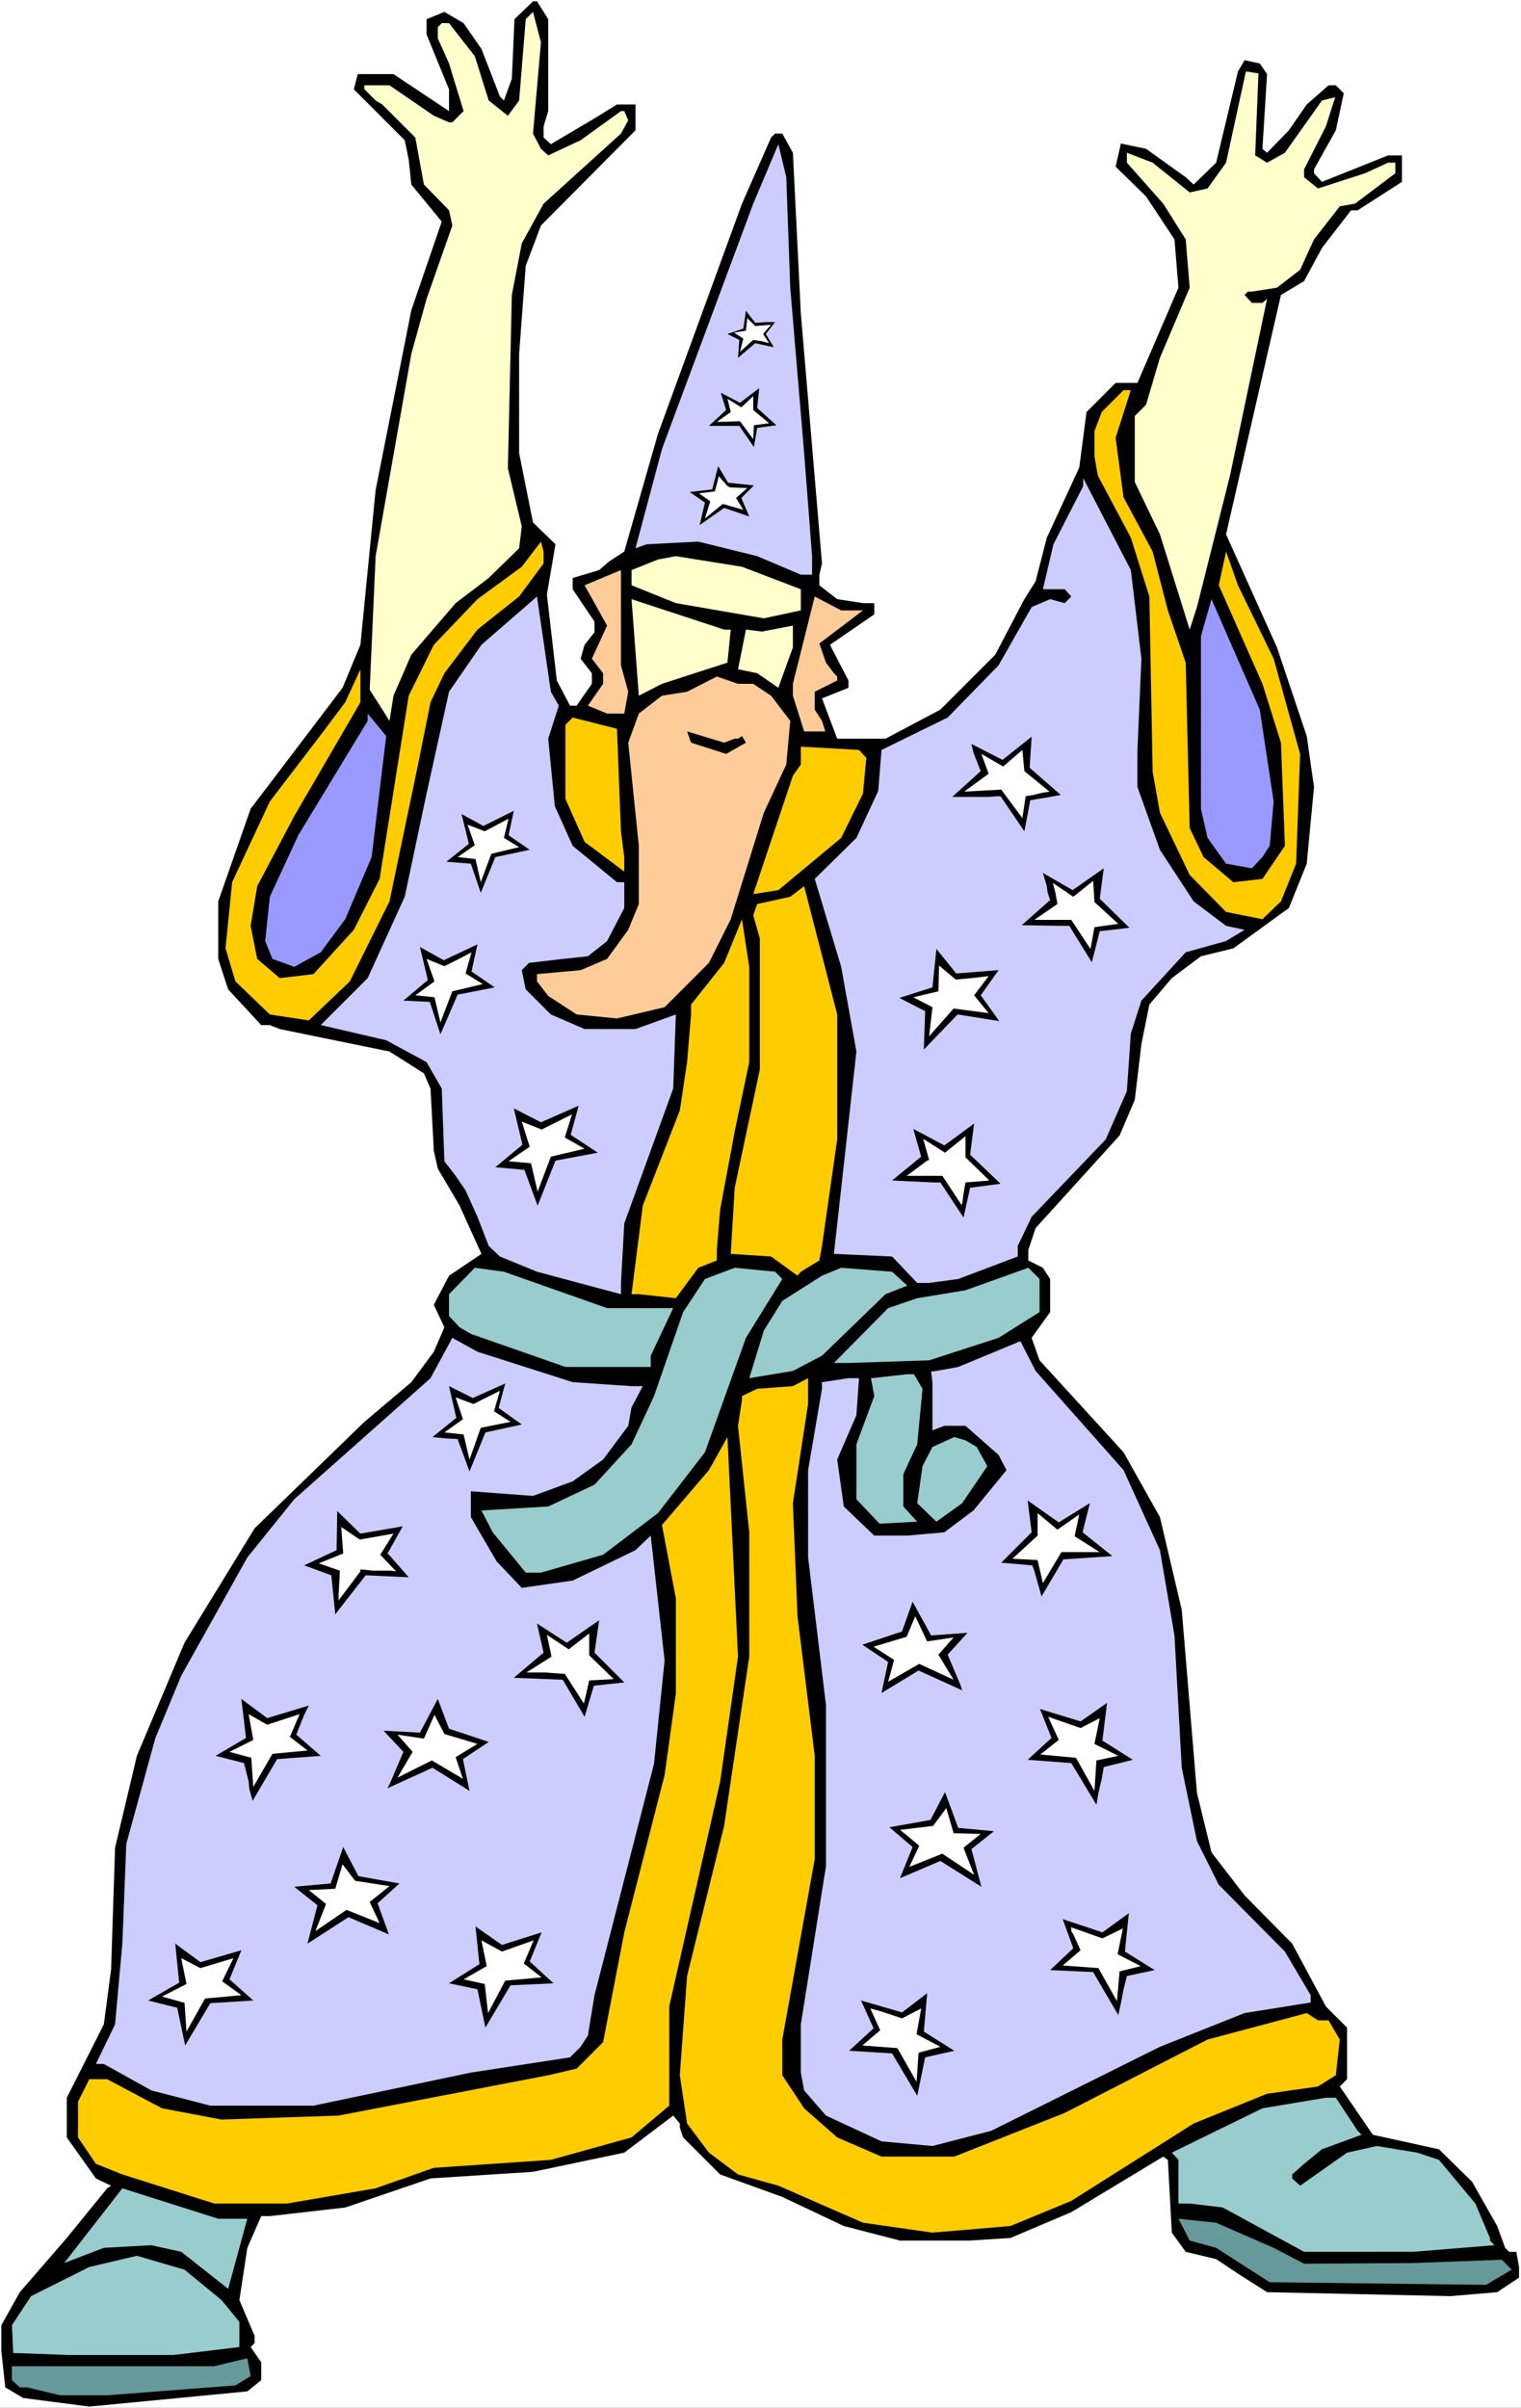 <?xml version="1.0" encoding="UTF-8" standalone="no"?>
<svg
   version="1.0"
   width="98.33mm"
   height="155.668mm"
   id="svg85"
   sodipodi:docname="Wizard 14.wmf"
   xmlns:inkscape="http://www.inkscape.org/namespaces/inkscape"
   xmlns:sodipodi="http://sodipodi.sourceforge.net/DTD/sodipodi-0.dtd"
   xmlns="http://www.w3.org/2000/svg"
   xmlns:svg="http://www.w3.org/2000/svg">
  <rect width="100%" height="100%" fill="#333333" stroke="none"/>
  <sodipodi:namedview
     id="namedview85"
     pagecolor="#ffffff"
     bordercolor="#000000"
     borderopacity="0.25"
     inkscape:showpageshadow="2"
     inkscape:pageopacity="0.0"
     inkscape:pagecheckerboard="0"
     inkscape:deskcolor="#d1d1d1"
     inkscape:document-units="mm" />
  <defs
     id="defs1">
    <pattern
       id="WMFhbasepattern"
       patternUnits="userSpaceOnUse"
       width="6"
       height="6"
       x="0"
       y="0" />
  </defs>
  <path
     style="fill:#ffffff;fill-opacity:1;fill-rule:evenodd;stroke:none"
     d="M 0,588.353 H 371.64 V 0 H 0 Z"
     id="path1" />
  <path
     style="fill:#000000;fill-opacity:1;fill-rule:evenodd;stroke:none"
     d="M 133.952,4.686 V 27.147 l -1.131,3.717 v 2.747 l 1.777,1.616 10.664,-6.302 5.494,-3.393 h 4.524 v 6.302 l -23.106,23.269 -3.716,9.857 -1.616,21.492 v 24.239 l 3.393,16.967 5.494,5.333 -2.101,12.281 2.424,21.007 3.232,6.14 h 1.616 l 3.716,-5.332 v -2.585 l -2.747,-3.555 0.97,-3.393 2.424,-3.07 v -2.585 l -5.332,-7.918 v -2.747 l 6.463,-1.939 2.424,-2.101 3.716,-2.424 8.241,-28.763 20.521,-56.234 7.11,-16.159 0.97,-0.97 h 1.777 l 2.585,4.686 1.939,39.267 5.171,61.081 -0.646,2.747 v 2.585 l 4.363,3.393 6.302,0.97 h 2.747 v 2.747 l -10.826,7.433 4.524,8.726 v 1.778 l -6.463,2.585 3.716,9.857 h 11.796 l 13.411,-7.11 13.411,-13.412 7.11,-13.574 2.747,-4.363 2.747,-10.665 7.918,-17.129 1.777,-13.574 7.11,-7.11 h 5.332 l 10.018,-23.269 -0.97,-11.796 -6.948,-10.503 -7.433,-7.272 1.293,-5.656 6.14,1.293 9.695,6.948 1.939,1.778 5.494,-5.333 5.332,-22.3 1.616,-2.747 3.716,0.808 1.777,2.585 -1.131,18.26 1.131,0.97 5.332,-5.494 4.363,-6.302 5.332,-4.686 h 1.777 l 1.939,1.939 -1.939,9.049 -5.332,9.534 v 0.97 l 1.939,2.101 16.158,-6.464 h 3.393 v 6.464 l -10.826,6.948 h -1.616 l -7.11,9.211 -4.363,8.08 -5.655,3.393 -13.411,58.496 12.442,27.632 7.271,21.653 1.777,12.443 -1.777,18.745 -4.363,10.827 -13.573,9.857 -7.918,1.939 -7.11,5.332 -5.494,6.464 -1.939,9.695 -1.616,13.574 -3.716,8.726 -20.521,22.623 -1.777,5.332 v 2.585 l 3.555,1.778 1.777,2.747 v 8.08 l -4.524,6.302 1.939,5.494 20.521,22.461 8.887,15.836 5.332,22.623 3.716,44.761 3.555,14.543 8.079,10.503 11.634,11.796 8.241,15.351 5.171,5.171 v 12.604 l -1.777,1.778 8.079,11.796 16.158,3.555 8.079,7.918 6.14,10.827 1.939,5.333 0.97,0.97 h 1.777 l 0.646,3.717 v 2.585 l -5.332,3.555 -11.472,0.97 -44.758,-0.97 -7.11,-4.525 -5.332,-3.555 -7.433,-1.778 -3.393,-4.686 -0.97,-17.775 -1.131,-0.808 -22.46,13.574 -14.866,6.302 -10.018,0.646 h -16.966 l -13.735,-3.555 -15.027,-7.11 -15.189,-5.494 -9.049,-9.049 -0.808,-2.424 v -0.97 l -1.616,-1.939 -11.957,9.049 -22.298,4.686 -25.045,1.616 -20.844,7.11 -18.42,2.101 h -2.101 l -3.393,7.756 -1.939,12.766 3.716,8.726 v 1.778 l -0.969,0.97 2.585,3.717 v 4.363 l -3.393,2.747 -38.618,3.717 -16.158,-2.101 -4.363,-2.585 -0.969,-8.888 v -6.302 l 4.524,-8.08 11.472,-13.25 9.857,-12.119 0.969,-0.646 -3.716,-1.778 -7.11,-10.019 v -9.695 l 9.049,-17.937 1.777,-13.412 0.969,-29.733 5.332,-22.461 11.634,-27.632 17.128,-27.955 26.823,-26.016 11.472,-9.695 5.494,-7.433 2.585,-5.979 -2.585,-5.494 3.716,-7.11 7.918,-5.333 -5.332,-11.796 -5.332,-9.049 -0.97,-4.363 -0.808,-15.19 -1.616,-3.717 -8.402,-5.332 -26.823,-5.494 -2.424,-0.97 h -2.101 l -8.079,-8.726 -2.424,-7.433 v -14.058 l 7.918,-22.623 22.46,-29.571 4.363,-10.503 3.716,-37.812 8.725,-43.953 7.433,-21.653 -7.433,-9.049 -0.646,-6.14 -0.969,-4.686 -12.442,-12.443 0.969,-3.717 h 8.725 l 13.573,9.049 V 21.815 L 104.221,8.403 V 4.686 l 4.363,-1.778 4.686,2.747 4.363,6.302 4.524,11.635 0.97,0.97 1.939,-5.333 0.646,-14.543 4.524,-4.363 h 0.97 z"
     id="path2" />
  <path
     style="fill:#ffffcc;fill-opacity:1;fill-rule:evenodd;stroke:none"
     d="m 130.236,32.641 1.939,3.717 1.777,1.616 7.918,-3.717 9.857,-7.11 h 0.808 l 0.969,2.262 -1.777,3.232 -18.905,17.129 -5.332,9.695 -2.424,12.604 -0.969,42.337 3.393,14.22 -0.646,5.333 -7.433,7.272 -8.079,6.14 -10.826,12.604 -4.363,10.019 -0.969,6.14 -4.847,-7.595 1.454,-32.641 8.725,-49.447 3.716,-13.412 6.302,-17.937 -0.808,-3.717 -6.14,-6.302 -2.101,-11.473 -8.079,-8.08 -1.616,-0.97 -2.747,-2.747 v -0.97 h 6.14 l 10.826,7.433 3.716,1.616 h 0.808 l 2.747,-2.747 -3.555,-11.635 -2.747,-6.14 v -2.747 l 0.97,-0.97 h 1.777 l 6.302,8.08 3.393,10.827 4.686,3.717 2.747,-3.717 1.616,-19.876 1.777,-1.778 1.939,7.433 z"
     id="path3" />
  <path
     style="fill:#ffffcc;fill-opacity:1;fill-rule:evenodd;stroke:none"
     d="m 309.593,39.751 4.363,-2.424 9.049,-12.766 3.232,-0.808 -2.262,7.11 -5.332,10.503 v 1.939 l 3.393,2.747 11.472,-3.717 5.655,-2.585 h 1.777 v 2.585 l -9.857,7.433 -3.716,0.646 -6.302,8.08 -3.393,7.433 -5.655,4.363 -6.14,0.97 h -0.97 l -0.808,0.808 1.777,1.939 h 2.585 l 1.131,-0.97 -9.049,43.145 -8.079,32.157 -1.777,5.494 -7.271,-23.269 -6.14,-12.766 v -16.159 l 2.747,-2.747 3.393,-11.473 7.271,-17.129 -0.969,-11.796 -5.494,-8.726 -8.887,-10.019 v -2.424 l 6.302,2.424 9.049,7.272 4.363,-0.97 4.524,-6.302 4.847,-22.3 3.07,0.485 -0.808,20.037 z"
     id="path4" />
  <path
     style="fill:#ccccff;fill-opacity:1;fill-rule:evenodd;stroke:none"
     d="m 193.091,70.292 3.393,40.398 1.939,25.208 v 4.525 h -2.747 l -10.664,-4.525 -14.381,-3.555 -12.603,0.646 -2.747,0.97 6.463,-24.239 22.298,-59.95 6.14,-14.543 1.939,8.08 z"
     id="path5" />
  <path
     style="fill:#ffcc00;fill-opacity:1;fill-rule:evenodd;stroke:none"
     d="m 272.59,106.973 1.939,14.543 7.11,13.25 3.716,14.382 4.363,12.766 0.969,40.398 3.393,7.11 7.271,6.14 7.11,-0.808 5.494,-8.08 -0.969,-25.208 -4.524,-14.382 -10.664,-24.077 1.777,-8.241 2.908,8.241 8.725,17.937 6.463,23.269 -0.97,26.824 -3.716,9.211 -4.524,4.363 -8.887,-1.778 -8.887,-9.049 -7.271,-15.19 -1.777,-10.019 -0.808,-42.822 -4.524,-14.382 -8.079,-15.19 -0.808,-4.686 v -6.14 l 1.777,-4.686 5.332,-5.333 h 1.777 z"
     id="path6" />
  <path
     style="fill:#ccccff;fill-opacity:1;fill-rule:evenodd;stroke:none"
     d="m 278.892,160.945 -0.97,22.3 v 9.049 l 5.494,15.351 8.241,12.604 7.918,5.979 4.524,0.97 -4.524,2.747 -9.857,2.747 -10.826,11.796 -2.585,8.08 -0.97,14.058 -5.171,11.796 -18.097,18.906 -3.393,7.11 v 2.585 l -14.542,5.494 -7.11,0.97 h -2.908 l -6.14,-6.464 -14.219,-0.646 5.494,-49.447 -3.716,-20.684 -6.463,-21.492 10.18,-10.019 5.332,-11.473 0.808,-10.019 16.158,-7.918 12.442,-12.766 8.079,-14.22 4.524,-1.939 3.555,0.97 1.616,-1.616 -1.616,-1.778 h -5.332 l 2.585,-10.988 7.271,-14.22 v -1.939 l 11.634,22.461 z"
     id="path7" />
  <path
     style="fill:#ffcc00;fill-opacity:1;fill-rule:evenodd;stroke:none"
     d="m 132.821,137.676 -5.979,8.08 -10.18,8.08 -8.079,10.665 -3.393,7.11 -2.908,14.543 -7.11,34.096 -9.695,19.553 -10.018,9.534 -9.533,-1.454 -8.402,-8.08 -2.424,-8.08 1.616,-16.159 9.21,-19.714 13.088,-17.129 5.332,-7.11 3.716,-8.08 v 8.08 l -16.158,27.794 -9.049,17.129 -1.616,9.695 1.616,8.08 5.494,4.686 8.241,-0.97 9.857,-10.827 6.302,-12.443 7.11,-44.761 6.14,-12.443 10.664,-11.15 10.826,-7.918 4.686,-6.14 0.646,2.424 z"
     id="path8" />
  <path
     style="fill:#ffffcc;fill-opacity:1;fill-rule:evenodd;stroke:none"
     d="m 195.677,143.978 v 5.171 l -9.049,1.939 -21.491,-3.717 -10.826,-4.363 v -3.717 l 6.463,-2.585 4.363,-0.808 16.158,2.585 z"
     id="path9" />
  <path
     style="fill:#ffcc99;fill-opacity:1;fill-rule:evenodd;stroke:none"
     d="m 153.504,169.024 -0.969,5.333 h -4.201 l -4.686,-1.939 3.716,-5.332 v -2.585 l -2.747,-3.555 3.716,-8.08 -5.494,-9.857 8.887,-3.717 v 23.269 z"
     id="path10" />
  <path
     style="fill:#ccccff;fill-opacity:1;fill-rule:evenodd;stroke:none"
     d="m 136.537,172.418 -2.585,8.08 1.616,16.482 4.363,9.695 10.826,8.888 h 1.777 v 6.302 l -4.201,8.08 -4.686,3.717 -6.14,0.646 -8.241,0.97 -1.777,1.778 0.97,4.686 6.14,6.14 8.241,3.555 h 12.442 l 9.857,-3.555 -0.646,18.098 -11.957,32.965 -0.808,14.543 v 2.747 l -20.521,-5.494 -9.049,-3.717 -2.747,-2.585 -2.747,-7.11 -2.908,-6.464 -2.424,-3.555 -2.747,-3.555 -0.646,-17.775 -3.716,-6.464 -9.857,-5.333 -15.997,-3.717 11.472,-11.473 9.049,-19.876 5.332,-25.208 5.494,-24.885 7.918,-11.473 13.573,-11.796 3.393,23.269 z"
     id="path11" />
  <path
     style="fill:#ffcc99;fill-opacity:1;fill-rule:evenodd;stroke:none"
     d="m 210.866,149.149 -10.664,8.08 1.616,4.686 1.939,2.585 0.808,0.808 v 0.97 l -5.494,2.747 v 4.363 l 1.777,2.747 0.808,2.585 h -5.171 l -2.747,-8.726 v -2.909 l 5.332,-21.33 6.463,3.393 z"
     id="path12" />
  <path
     style="fill:#ffffcc;fill-opacity:1;fill-rule:evenodd;stroke:none"
     d="m 178.549,153.835 -0.808,8.08 -15.997,5.171 -5.655,2.909 -1.777,-23.592 22.622,7.433 z"
     id="path13" />
  <path
     style="fill:#9999ff;fill-opacity:1;fill-rule:evenodd;stroke:none"
     d="m 311.208,195.848 -0.97,10.827 -1.777,2.747 -2.585,2.747 -6.302,-1.131 -4.524,-6.302 -1.616,-7.11 v -42.175 l 2.585,-9.049 11.796,26.986 z"
     id="path14" />
  <path
     style="fill:#ffffcc;fill-opacity:1;fill-rule:evenodd;stroke:none"
     d="m 190.183,168.055 -5.171,-3.555 -4.686,-0.97 1.939,-9.695 3.878,0.485 7.594,-1.454 v 5.332 z"
     id="path15" />
  <path
     style="fill:#ffcc99;fill-opacity:1;fill-rule:evenodd;stroke:none"
     d="m 184.043,167.085 4.363,2.909 4.686,6.14 -0.969,10.665 -5.494,11.796 -8.079,26.016 -5.332,10.665 -10.826,10.827 -11.634,2.747 -9.857,-0.97 -6.948,-4.525 -2.747,-3.555 v -1.778 l 10.664,-0.97 6.463,-2.747 5.171,-7.11 2.585,-6.302 v -14.22 l -2.585,-25.208 2.585,-7.11 5.655,-4.363 6.14,-0.97 7.271,-3.717 5.171,1.778 z"
     id="path16" />
  <path
     style="fill:#9999ff;fill-opacity:1;fill-rule:evenodd;stroke:none"
     d="m 90.81,209.422 -6.463,15.19 -5.979,8.08 -6.463,3.555 -5.332,-1.939 -1.777,-4.363 1.131,-10.827 6.948,-15.028 16.966,-27.955 v -1.778 l 4.524,5.494 z"
     id="path17" />
  <path
     style="fill:#ffcc00;fill-opacity:1;fill-rule:evenodd;stroke:none"
     d="m 151.726,203.12 0.808,6.302 v 3.555 l -9.695,-7.272 -4.686,-10.503 v -18.098 l 1.777,-1.778 10.826,2.747 z"
     id="path18" />
  <path
     style="fill:#000000;fill-opacity:1;fill-rule:evenodd;stroke:none"
     d="m 179.518,180.497 h 0.808 l 0.97,-0.646 0.97,1.616 -4.847,2.747 -8.564,-2.747 -0.97,-2.747 9.049,2.747 z"
     id="path19" />
  <path
     style="fill:#ffcc00;fill-opacity:1;fill-rule:evenodd;stroke:none"
     d="m 211.673,185.183 -0.808,8.726 -5.332,10.827 -15.35,12.766 -6.14,0.97 9.695,-28.925 1.939,-2.747 v -4.363 l 14.219,0.808 z"
     id="path20" />
  <path
     style="fill:#ffcc00;fill-opacity:1;fill-rule:evenodd;stroke:none"
     d="m 204.564,278.421 -3.716,26.016 -0.646,3.555 -4.524,2.747 -0.808,0.97 -6.463,-4.686 -9.857,-0.646 0.97,-16.159 6.14,-28.925 V 229.298 l -1.616,-5.656 0.969,-2.747 8.079,-1.778 3.393,-2.585 8.079,31.349 z"
     id="path21" />
  <path
     style="fill:#ffcc00;fill-opacity:1;fill-rule:evenodd;stroke:none"
     d="m 183.073,259.515 -3.555,16.967 -3.555,19.068 -0.808,9.857 v 2.585 l -4.524,1.778 -5.494,7.433 -9.049,-0.97 h -1.777 l 2.747,-21.653 9.049,-23.269 1.777,-11.796 0.97,-11.635 v -2.424 l 8.079,-10.18 4.363,-10.665 1.777,11.635 z"
     id="path22" />
  <path
     style="fill:#99cccc;fill-opacity:1;fill-rule:evenodd;stroke:none"
     d="m 148.333,319.627 h 16.158 l -5.494,11.635 v 2.747 h -20.844 l -23.106,-8.08 -2.747,-1.616 -2.585,-2.747 v -5.332 l 6.302,-6.464 7.11,0.97 z"
     id="path23" />
  <path
     style="fill:#99cccc;fill-opacity:1;fill-rule:evenodd;stroke:none"
     d="m 191.152,312.517 -8.887,14.382 -10.018,27.955 -11.472,14.866 -13.411,10.18 -15.189,4.363 h -3.716 l -8.079,-9.857 -2.747,-5.333 16.32,-0.97 11.311,-5.333 9.049,-9.857 5.494,-11.796 7.11,-20.522 5.332,-8.08 7.271,-2.747 9.857,0.97 z"
     id="path24" />
  <path
     style="fill:#99cccc;fill-opacity:1;fill-rule:evenodd;stroke:none"
     d="m 221.692,314.133 -5.332,2.101 -15.512,15.028 -7.11,3.717 -10.664,1.778 3.555,-11.635 4.524,-7.272 9.695,-6.14 4.686,-1.939 12.442,0.97 z"
     id="path25" />
  <path
     style="fill:#99cccc;fill-opacity:1;fill-rule:evenodd;stroke:none"
     d="m 254.008,320.597 -10.018,6.302 -16.966,5.494 -19.713,0.646 h -3.555 l 13.25,-13.412 7.11,-2.424 11.796,-1.939 15.35,-5.494 2.747,2.747 z"
     id="path26" />
  <path
     style="fill:#ccccff;fill-opacity:1;fill-rule:evenodd;stroke:none"
     d="m 139.931,337.725 14.381,0.97 h 2.747 l -2.747,5.171 -0.808,4.525 -6.14,8.241 -7.433,5.332 -9.695,3.555 -15.189,-1.131 v 6.302 l 6.302,10.827 6.14,6.464 12.442,-1.778 15.35,-7.433 3.716,-3.555 3.393,30.541 -2.585,25.208 -14.542,56.557 -1.616,9.857 -1.777,2.747 -2.585,2.585 -24.237,3.717 -38.457,8.08 H 51.383 l -14.381,-3.717 -11.634,-6.464 h -1.939 l 4.686,-9.695 1.777,-19.714 0.969,-24.4 7.11,-25.855 6.302,-15.19 16.158,-28.925 11.472,-14.22 33.286,-29.571 5.332,-9.857 6.14,3.393 z"
     id="path27" />
  <path
     style="fill:#ccccff;fill-opacity:1;fill-rule:evenodd;stroke:none"
     d="m 274.529,359.217 8.887,19.553 3.555,20.845 1.777,32.318 3.716,17.937 5.332,10.665 16.158,16.321 6.302,10.665 v 1.778 l -16.158,2.585 -20.683,8.241 -41.204,20.522 -14.381,3.717 -12.442,-1.131 -13.573,-6.302 -5.332,-6.14 -0.808,-4.363 v -11.796 l 6.14,-38.62 V 416.582 l -4.363,-36.035 v -21.33 l 3.393,-19.876 v -1.616 l 6.463,-0.97 h 2.585 l -0.646,9.049 -4.686,10.827 1.616,11.473 7.433,7.11 h 8.079 l 9.049,-0.808 7.11,-5.333 8.079,-9.857 -1.939,-3.717 -8.079,-7.11 h -5.171 l -2.908,1.131 v -11.796 l -0.323,-2.585 1.293,-0.162 5.332,-0.97 15.189,-6.302 3.716,7.272 z"
     id="path28" />
  <path
     style="fill:#99cccc;fill-opacity:1;fill-rule:evenodd;stroke:none"
     d="m 225.408,339.341 -1.293,13.574 -3.393,7.272 v 7.918 l 3.393,3.717 -9.21,0.485 -5.655,-5.979 V 352.915 l 4.363,-11.796 -0.808,-4.363 8.887,-0.97 h 1.616 z"
     id="path29" />
  <path
     style="fill:#ffcc00;fill-opacity:1;fill-rule:evenodd;stroke:none"
     d="m 193.738,367.297 1.131,27.632 4.201,34.096 v 25.208 l -7.918,44.114 v 8.726 l 5.332,8.08 8.079,7.11 10.826,4.686 h 17.774 l 26.984,-10.665 34.902,-17.937 24.237,-6.464 2.747,1.778 h 2.585 l 2.747,4.686 -0.97,8.726 -4.363,2.747 -12.442,1.778 -17.936,7.272 -29.893,18.906 -14.866,6.14 -19.067,1.616 -16.966,-2.424 -20.683,-9.049 -9.857,-2.747 -7.11,-5.333 -5.332,-7.11 -1.777,-11.796 1.777,-24.239 9.049,-36.681 6.14,-41.367 v -30.379 l -2.747,-26.016 0.97,-6.302 v -0.97 l 3.716,-1.778 8.725,-0.646 3.716,-1.939 v 6.302 z"
     id="path30" />
  <path
     style="fill:#ffcc00;fill-opacity:1;fill-rule:evenodd;stroke:none"
     d="m 175.964,435.326 -12.442,54.941 v 24.239 l -9.21,7.756 -19.713,5.494 -28.6,1.939 -14.219,5.009 -21.652,3.717 H 52.353 l -22.46,-7.11 -6.463,-2.585 -4.363,-6.464 v -8.726 l 2.747,-5.494 h 4.363 l 13.411,7.11 14.542,2.747 28.6,-0.97 51.222,-9.857 6.948,-1.616 6.463,-6.464 5.171,-26.824 9.857,-38.459 2.747,-19.876 v -23.269 l -3.393,-17.937 11.472,-13.412 4.524,-8.08 2.585,53.648 z"
     id="path31" />
  <path
     style="fill:#99cccc;fill-opacity:1;fill-rule:evenodd;stroke:none"
     d="m 238.658,353.561 2.585,4.686 -6.14,9.049 -6.302,4.525 -4.686,-4.525 1.293,-9.049 2.424,-4.686 5.332,-2.424 2.747,0.808 z"
     id="path32" />
  <path
     style="fill:#99cccc;fill-opacity:1;fill-rule:evenodd;stroke:none"
     d="m 331.729,520.647 0.97,0.97 -9.695,3.555 -4.363,3.555 -2.908,2.585 v 0.97 l 1.939,1.778 11.472,-8.08 7.271,-1.616 9.857,1.616 5.332,1.778 8.887,10.665 3.555,8.403 v 0.646 l 1.131,1.131 -19.875,1.616 h -26.661 l -19.875,-10.827 -8.079,-0.97 h -2.747 v -10.665 l -1.616,-1.778 22.137,-10.827 15.512,-2.585 h 2.424 z"
     id="path33" />
  <path
     style="fill:#99cccc;fill-opacity:1;fill-rule:evenodd;stroke:none"
     d="m 60.432,542.138 -4.686,17.129 -11.472,-9.049 -7.271,-1.616 -11.634,0.646 -9.695,3.717 14.219,-18.26 23.43,7.433 z"
     id="path34" />
  <path
     style="fill:#669999;fill-opacity:1;fill-rule:evenodd;stroke:none"
     d="m 311.208,549.248 7.433,3.878 26.661,-0.162 21.652,-0.808 2.424,2.424 -6.302,3.717 -52.838,-0.646 -13.088,-8.403 -6.463,-1.778 -2.747,-5.333 9.21,0.97 z"
     id="path35" />
  <path
     style="fill:#99cccc;fill-opacity:1;fill-rule:evenodd;stroke:none"
     d="m 54.13,562.014 4.363,5.333 v 6.14 l -15.997,1.939 H 16.805 l -13.573,-0.485 -0.323,-6.787 4.686,-7.11 14.219,-7.11 11.634,-2.747 11.634,3.393 z"
     id="path36" />
  <path
     style="fill:#669999;fill-opacity:1;fill-rule:evenodd;stroke:none"
     d="m 61.24,580.597 -3.716,2.262 -31.347,2.424 H 14.704 L 6.625,583.344 H 4.847 l -1.939,-1.778 v -3.393 H 52.353 l 8.079,-1.939 z"
     id="path37" />
  <path
     style="fill:#000000;fill-opacity:1;fill-rule:evenodd;stroke:none"
     d="m 175.479,113.922 -1.454,5.656 -5.494,0.646 3.716,2.585 -1.293,5.494 5.979,-4.201 6.14,2.101 -1.939,-4.525 3.07,-3.07 -6.302,-0.646 z"
     id="path38" />
  <path
     style="fill:#ffffff;fill-opacity:1;fill-rule:evenodd;stroke:none"
     d="m 175.64,116.346 -0.969,3.717 -3.878,0.485 2.747,1.939 -1.293,4.201 4.363,-3.555 5.009,1.454 -1.777,-2.909 2.747,-2.424 -4.201,-0.162 -0.646,-0.323 z"
     id="path39" />
  <path
     style="fill:#000000;fill-opacity:1;fill-rule:evenodd;stroke:none"
     d="m 185.497,94.854 -4.686,3.555 -4.686,-2.424 1.293,4.201 -4.201,3.878 h 7.433 l 3.555,5.171 0.808,-4.686 4.686,-0.646 -4.686,-4.201 z"
     id="path40" />
  <path
     style="fill:#ffffff;fill-opacity:1;fill-rule:evenodd;stroke:none"
     d="m 184.043,96.793 -2.908,2.747 -3.393,-2.101 0.808,3.232 -3.393,2.424 5.655,-0.162 3.232,4.363 0.162,-3.393 3.716,-0.485 -3.878,-3.232 z"
     id="path41" />
  <path
     style="fill:#000000;fill-opacity:1;fill-rule:evenodd;stroke:none"
     d="m 252.069,180.013 -7.11,5.656 -7.594,-3.878 0.485,2.101 1.777,4.525 -6.948,6.302 h 9.049 l 1.777,-0.162 h 0.97 l 5.817,8.564 1.454,-7.595 4.847,-0.808 2.585,-0.485 -7.594,-6.625 z"
     id="path42" />
  <path
     style="fill:#ffffff;fill-opacity:1;fill-rule:evenodd;stroke:none"
     d="m 249.807,183.244 -4.686,4.04 -5.332,-3.07 1.777,4.848 -5.979,4.363 9.049,-0.485 5.171,6.948 0.808,-5.332 1.939,-0.323 1.939,-0.485 1.939,-0.323 -6.14,-5.009 z"
     id="path43" />
  <path
     style="fill:#000000;fill-opacity:1;fill-rule:evenodd;stroke:none"
     d="m 228.801,231.883 -0.97,9.372 -8.079,2.585 6.302,3.232 -0.323,9.372 8.241,-8.564 10.18,1.616 -4.524,-6.302 4.363,-6.14 -10.341,0.808 z"
     id="path44" />
  <path
     style="fill:#ffffff;fill-opacity:1;fill-rule:evenodd;stroke:none"
     d="m 229.448,235.923 -0.162,6.302 -6.14,1.454 4.686,2.424 -0.808,7.11 5.979,-6.787 8.564,1.131 -3.555,-4.363 3.555,-4.686 -2.585,0.323 -5.009,0.485 h -0.485 z"
     id="path45" />
  <path
     style="fill:#000000;fill-opacity:1;fill-rule:evenodd;stroke:none"
     d="m 238.011,274.543 -7.271,5.333 -7.594,-4.04 1.939,6.787 -7.11,5.817 10.018,0.485 h 1.777 l 5.655,8.564 1.616,-7.272 7.433,-0.97 -7.433,-7.11 z"
     id="path46" />
  <path
     style="fill:#ffffff;fill-opacity:1;fill-rule:evenodd;stroke:none"
     d="m 235.911,277.614 -5.009,4.04 -5.332,-3.393 1.454,5.171 -0.485,0.162 -5.009,3.717 h -0.323 9.049 l 4.686,7.11 0.162,-0.323 0.323,-2.424 0.485,-2.747 5.817,-0.485 -5.817,-5.656 z"
     id="path47" />
  <path
     style="fill:#000000;fill-opacity:1;fill-rule:evenodd;stroke:none"
     d="m 269.682,212.169 -7.594,5.332 -7.271,-4.201 0.969,3.232 0.162,1.454 0.646,1.939 -6.948,6.14 9.695,0.162 h 1.939 l 5.494,8.888 1.939,-7.595 h 0.162 l 6.948,-0.808 h 0.162 l -7.271,-7.11 z"
     id="path48" />
  <path
     style="fill:#ffffff;fill-opacity:1;fill-rule:evenodd;stroke:none"
     d="m 267.096,215.239 -4.847,3.878 -5.009,-3.393 0.646,2.424 0.485,2.747 -5.655,3.878 h 9.049 l 4.686,7.11 0.969,-5.332 5.817,-0.808 -5.817,-5.333 z"
     id="path49" />
  <path
     style="fill:#000000;fill-opacity:1;fill-rule:evenodd;stroke:none"
     d="m 125.55,270.827 2.101,8.888 -6.625,5.494 3.716,0.323 3.393,0.323 3.232,8.726 4.363,-10.988 10.341,-1.939 -6.625,-4.363 1.939,-7.11 -9.21,4.04 z"
     id="path50" />
  <path
     style="fill:#ffffff;fill-opacity:1;fill-rule:evenodd;stroke:none"
     d="m 127.489,274.059 1.939,6.14 -5.171,3.555 5.494,0.485 1.616,6.948 3.232,-8.564 8.241,-1.939 -4.847,-2.747 1.777,-5.656 -7.433,3.717 z"
     id="path51" />
  <path
     style="fill:#000000;fill-opacity:1;fill-rule:evenodd;stroke:none"
     d="m 109.715,338.695 1.777,7.756 -5.817,4.686 3.232,0.323 2.908,0.162 2.908,7.918 3.878,-9.534 8.887,-1.939 -5.655,-4.04 1.616,-5.979 -7.918,3.555 z"
     id="path52" />
  <path
     style="fill:#ffffff;fill-opacity:1;fill-rule:evenodd;stroke:none"
     d="m 111.331,341.442 1.777,5.333 -4.524,3.232 4.686,0.485 1.454,6.14 2.747,-7.756 7.271,-1.454 -4.04,-2.585 1.454,-5.009 -6.463,3.232 z"
     id="path53" />
  <path
     style="fill:#000000;fill-opacity:1;fill-rule:evenodd;stroke:none"
     d="m 82.407,369.236 -0.162,9.534 -7.918,3.717 6.625,2.424 0.969,9.534 7.433,-9.534 10.503,0.485 -4.524,-5.171 -0.646,-0.646 3.716,-6.625 -10.341,1.778 z"
     id="path54" />
  <path
     style="fill:#ffffff;fill-opacity:1;fill-rule:evenodd;stroke:none"
     d="m 83.377,373.114 0.485,6.464 -5.979,2.424 5.171,1.778 -0.323,5.979 v 1.293 l 5.332,-7.11 v -0.485 l 2.908,0.323 h 4.686 l 1.131,0.162 -3.878,-4.04 3.232,-5.171 -8.241,1.454 z"
     id="path55" />
  <path
     style="fill:#000000;fill-opacity:1;fill-rule:evenodd;stroke:none"
     d="m 146.394,395.898 -7.918,5.494 -7.271,-4.686 1.616,7.11 -7.271,6.14 11.957,0.485 5.332,9.049 2.262,-7.595 7.433,-0.808 -7.271,-7.272 z"
     id="path56" />
  <path
     style="fill:#ffffff;fill-opacity:1;fill-rule:evenodd;stroke:none"
     d="m 143.97,399.13 -5.009,3.878 -5.332,-3.555 1.131,5.333 -6.14,3.878 h 4.686 l 4.201,0.323 h 0.485 l 4.686,7.272 1.293,-5.656 5.979,-0.323 -5.979,-5.817 z"
     id="path57" />
  <path
     style="fill:#000000;fill-opacity:1;fill-rule:evenodd;stroke:none"
     d="m 251.1,366.65 7.594,5.332 7.594,-4.686 -1.777,7.11 7.271,5.817 -11.957,0.808 -5.332,9.049 -1.777,-6.302 -0.485,-1.293 -7.594,-0.646 7.433,-7.433 z"
     id="path58" />
  <path
     style="fill:#ffffff;fill-opacity:1;fill-rule:evenodd;stroke:none"
     d="m 253.523,369.72 4.847,4.04 5.332,-3.717 -1.131,5.333 6.14,3.878 h -9.372 l -4.524,7.595 -1.293,-5.656 -6.14,-0.323 6.14,-5.656 z"
     id="path59" />
  <path
     style="fill:#000000;fill-opacity:1;fill-rule:evenodd;stroke:none"
     d="m 106.968,415.128 -4.363,8.241 -8.887,-0.485 4.847,5.171 -3.232,7.595 -0.646,1.293 10.988,-5.009 9.049,5.656 -1.616,-7.756 6.302,-4.201 -9.695,-3.232 z"
     id="path60" />
  <path
     style="fill:#ffffff;fill-opacity:1;fill-rule:evenodd;stroke:none"
     d="m 106.16,419.006 -2.585,5.817 -6.463,-0.97 3.716,4.201 -3.716,6.302 8.402,-4.201 7.11,4.201 0.485,0.323 -1.777,-5.333 5.332,-3.232 -8.079,-2.424 z"
     id="path61" />
  <path
     style="fill:#000000;fill-opacity:1;fill-rule:evenodd;stroke:none"
     d="m 222.984,391.374 4.524,8.241 8.887,-0.646 -4.847,5.333 3.07,7.272 0.485,1.454 -10.664,-4.848 -9.049,5.494 1.616,-7.595 -6.302,-4.201 9.695,-3.232 z"
     id="path62" />
  <path
     style="fill:#ffffff;fill-opacity:1;fill-rule:evenodd;stroke:none"
     d="m 223.631,394.929 2.908,6.14 6.463,-0.97 -3.716,4.201 3.716,6.14 -8.402,-3.878 -7.594,4.363 1.454,-5.332 -5.009,-3.232 8.079,-2.424 z"
     id="path63" />
  <path
     style="fill:#000000;fill-opacity:1;fill-rule:evenodd;stroke:none"
     d="m 58.978,415.128 1.131,9.534 -7.433,4.363 6.948,1.778 1.131,4.525 0.162,1.778 0.808,2.909 5.979,-10.18 10.664,-0.808 -5.979,-5.171 1.939,-4.848 1.131,-2.262 -10.18,3.07 z"
     id="path64" />
  <path
     style="fill:#ffffff;fill-opacity:1;fill-rule:evenodd;stroke:none"
     d="m 60.755,418.844 1.131,6.302 -5.817,2.909 5.332,1.454 0.485,7.11 4.686,-8.08 8.564,-0.808 -4.363,-3.393 0.162,-0.162 2.262,-5.332 -7.918,2.585 z"
     id="path65" />
  <path
     style="fill:#000000;fill-opacity:1;fill-rule:evenodd;stroke:none"
     d="m 270.49,416.097 -1.131,9.211 7.433,4.686 -7.11,1.778 -0.485,2.909 -0.808,3.393 -0.485,2.909 -6.14,-10.18 -10.664,-0.808 5.817,-5.332 -2.747,-6.948 -0.162,-0.162 10.018,3.07 z"
     id="path66" />
  <path
     style="fill:#ffffff;fill-opacity:1;fill-rule:evenodd;stroke:none"
     d="m 268.712,419.814 -1.293,6.302 5.817,2.909 -5.332,1.131 -0.485,7.433 -4.524,-8.08 -8.725,-0.808 4.524,-3.555 -2.585,-5.656 7.918,2.747 z"
     id="path67" />
  <path
     style="fill:#000000;fill-opacity:1;fill-rule:evenodd;stroke:none"
     d="m 116.178,470.715 0.97,9.211 -7.433,4.686 6.948,1.454 1.939,9.372 6.14,-10.342 10.503,-0.485 -5.817,-5.332 2.908,-7.11 -9.695,3.07 z"
     id="path68" />
  <path
     style="fill:#ffffff;fill-opacity:1;fill-rule:evenodd;stroke:none"
     d="m 117.632,474.108 1.293,6.302 -5.655,3.232 5.171,1.131 0.808,7.11 4.201,-7.918 8.887,-0.808 -4.363,-3.393 2.424,-5.656 -7.756,2.747 z"
     id="path69" />
  <path
     style="fill:#000000;fill-opacity:1;fill-rule:evenodd;stroke:none"
     d="m 226.539,487.036 -0.808,9.372 7.433,4.686 -7.11,1.616 -1.939,9.372 -6.14,-10.342 -10.503,-0.646 5.979,-5.494 -3.07,-6.787 10.018,2.909 z"
     id="path70" />
  <path
     style="fill:#ffffff;fill-opacity:1;fill-rule:evenodd;stroke:none"
     d="m 225.085,490.752 -1.131,6.302 5.817,3.07 -5.332,1.454 -0.485,7.11 -4.686,-8.241 -8.564,-0.646 4.363,-3.717 -2.424,-5.332 2.424,0.646 2.908,0.97 2.424,0.808 z"
     id="path71" />
  <path
     style="fill:#000000;fill-opacity:1;fill-rule:evenodd;stroke:none"
     d="m 83.861,451.324 -3.07,8.888 -8.887,0.808 5.655,4.525 -2.424,9.372 10.018,-6.464 9.857,4.201 -2.747,-7.595 L 97.596,460.212 87.578,458.434 Z"
     id="path72" />
  <path
     style="fill:#ffffff;fill-opacity:1;fill-rule:evenodd;stroke:none"
     d="m 83.7,455.525 -1.777,5.979 -6.463,0.323 4.201,3.393 -2.585,6.625 7.594,-5.171 8.079,3.232 -2.424,-5.171 4.847,-3.878 -8.402,-1.293 z"
     id="path73" />
  <path
     style="fill:#000000;fill-opacity:1;fill-rule:evenodd;stroke:none"
     d="m 230.902,437.912 3.232,8.726 8.725,0.808 -5.494,4.363 2.424,9.211 -10.018,-6.302 -9.857,4.201 3.07,-7.595 -5.655,-4.848 10.018,-1.778 z"
     id="path74" />
  <path
     style="fill:#ffffff;fill-opacity:1;fill-rule:evenodd;stroke:none"
     d="m 231.225,441.79 1.777,6.14 6.625,0.162 -4.201,3.393 2.585,6.625 -7.756,-5.171 -8.079,3.232 2.424,-5.171 -3.07,-2.585 -1.616,-1.293 8.079,-0.97 z"
     id="path75" />
  <path
     style="fill:#000000;fill-opacity:1;fill-rule:evenodd;stroke:none"
     d="m 42.819,474.916 0.969,9.534 -7.594,4.363 7.11,1.778 1.939,9.211 6.14,-10.342 10.503,-0.646 -5.817,-5.171 2.908,-7.11 -10.018,2.909 z"
     id="path76" />
  <path
     style="fill:#ffffff;fill-opacity:1;fill-rule:evenodd;stroke:none"
     d="m 44.274,478.471 1.293,6.302 -5.979,3.07 5.171,1.454 h 0.323 l 0.485,7.11 4.524,-8.08 8.887,-0.808 -4.686,-3.393 2.747,-5.656 -8.079,2.424 z"
     id="path77" />
  <path
     style="fill:#000000;fill-opacity:1;fill-rule:evenodd;stroke:none"
     d="m 275.822,467.483 -0.97,9.372 7.271,4.525 -6.786,1.454 -0.808,3.232 -0.646,3.393 -0.646,2.909 -6.14,-10.503 -10.503,-0.485 5.655,-5.333 -2.585,-7.11 9.695,3.232 z"
     id="path78" />
  <path
     style="fill:#ffffff;fill-opacity:1;fill-rule:evenodd;stroke:none"
     d="m 274.368,471.2 -1.293,6.302 5.655,2.909 -5.171,1.293 -0.646,7.272 -4.524,-8.08 -8.725,-0.646 4.363,-3.717 -1.777,-3.878 -0.485,-0.808 v -0.646 l -0.162,-0.323 7.756,2.747 z"
     id="path79" />
  <path
     style="fill:#000000;fill-opacity:1;fill-rule:evenodd;stroke:none"
     d="m 102.605,231.398 1.939,8.08 -5.979,5.009 6.463,0.323 2.585,7.918 4.201,-9.695 9.049,-1.778 -5.655,-3.878 1.454,-6.625 -8.241,3.878 z"
     id="path80" />
  <path
     style="fill:#ffffff;fill-opacity:1;fill-rule:evenodd;stroke:none"
     d="m 104.221,234.307 1.939,5.494 -4.686,3.393 4.686,0.485 1.454,6.14 2.908,-7.595 7.433,-1.778 -4.201,-2.585 1.454,-5.171 -3.07,1.616 -3.555,1.778 z"
     id="path81" />
  <path
     style="fill:#000000;fill-opacity:1;fill-rule:evenodd;stroke:none"
     d="m 112.785,198.919 1.777,7.272 -5.494,4.363 5.979,0.485 2.424,7.11 3.555,-8.726 8.402,-1.778 -5.171,-3.555 1.293,-5.979 -7.433,3.717 z"
     id="path82" />
  <path
     style="fill:#ffffff;fill-opacity:1;fill-rule:evenodd;stroke:none"
     d="m 114.239,201.504 1.777,5.009 -4.201,2.909 4.363,0.485 1.293,5.656 2.585,-6.948 6.786,-1.616 -3.716,-2.262 1.131,-4.686 -5.817,3.07 z"
     id="path83" />
  <path
     style="fill:#000000;fill-opacity:1;fill-rule:evenodd;stroke:none"
     d="m 182.265,75.948 -0.646,4.363 -3.878,1.293 2.908,1.454 -0.323,4.363 4.201,-3.555 4.524,0.97 -1.939,-3.232 2.262,-2.909 h -2.424 l -1.454,0.162 h -0.969 z"
     id="path84" />
  <path
     style="fill:#ffffff;fill-opacity:1;fill-rule:evenodd;stroke:none"
     d="m 182.589,77.725 -0.323,3.07 -2.908,0.485 2.262,1.454 -0.808,3.232 3.232,-2.909 2.101,0.323 1.777,0.485 -1.454,-2.262 1.939,-2.262 -3.878,0.323 z"
     id="path85" />
</svg>
